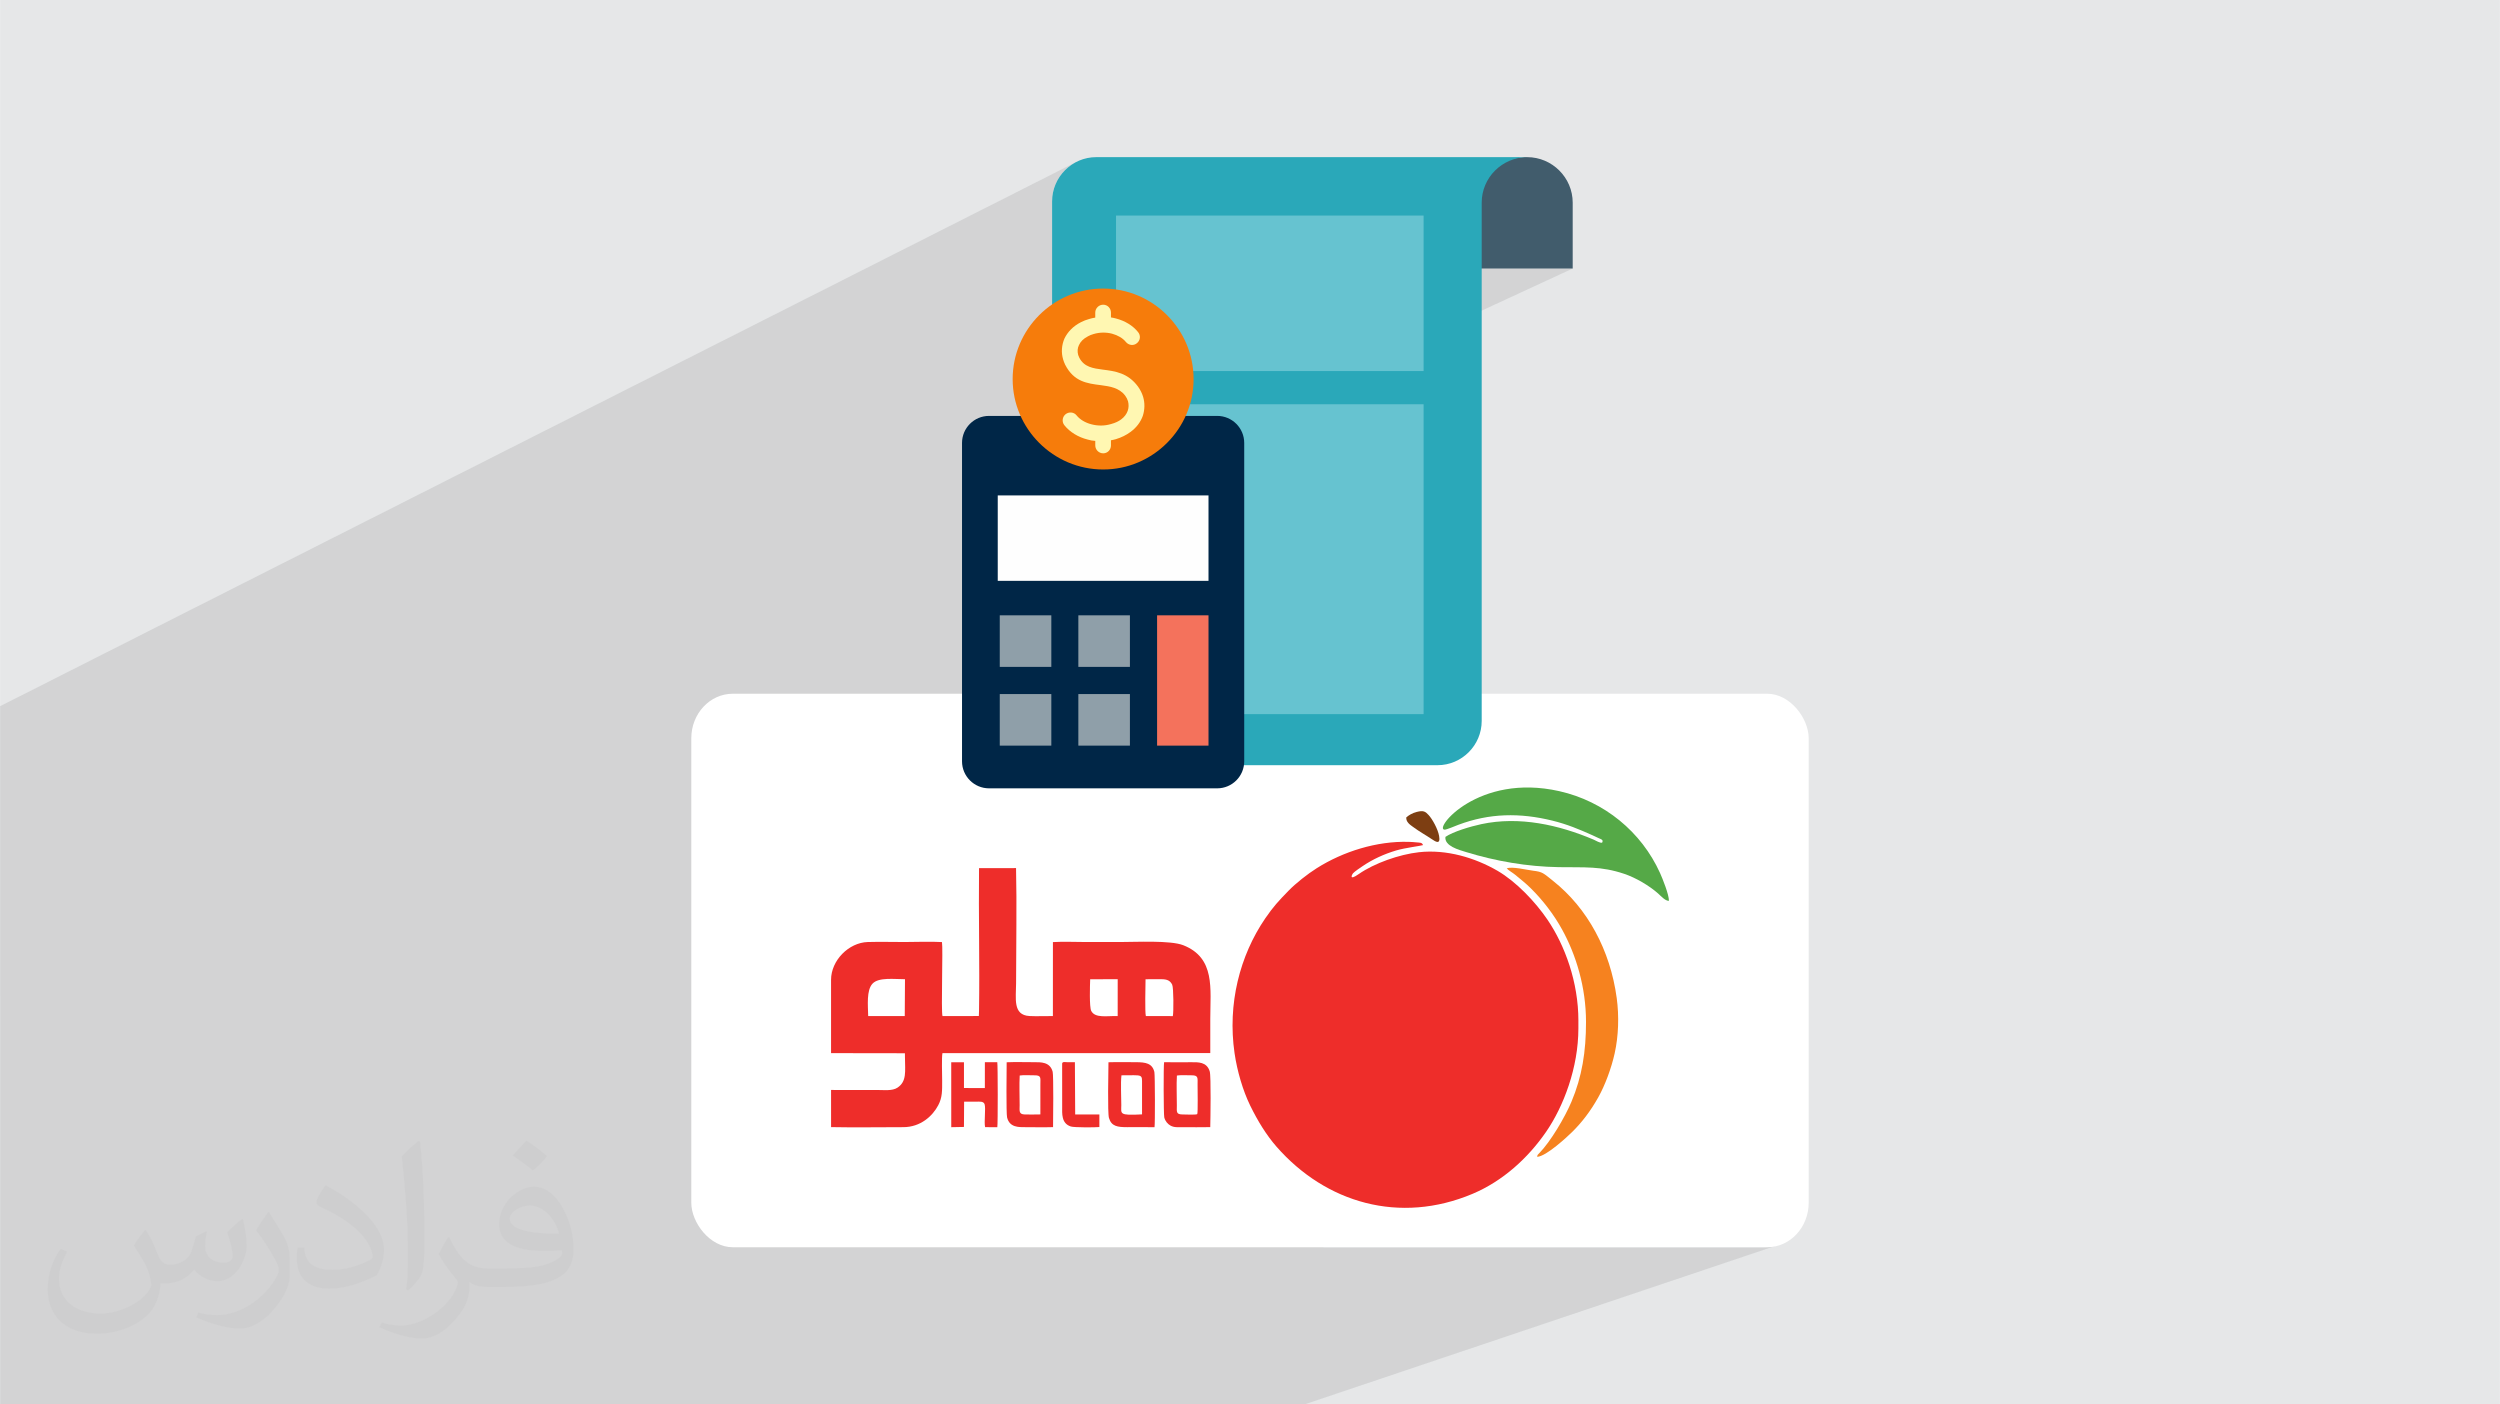 <?xml version="1.0" encoding="UTF-8"?>
<!DOCTYPE svg PUBLIC "-//W3C//DTD SVG 1.0//EN" "http://www.w3.org/TR/2001/REC-SVG-20010904/DTD/svg10.dtd">
<!-- Creator: CorelDRAW -->
<svg xmlns="http://www.w3.org/2000/svg" xml:space="preserve" width="3.708in" height="2.083in" version="1.0" style="shape-rendering:geometricPrecision; text-rendering:geometricPrecision; image-rendering:optimizeQuality; fill-rule:evenodd; clip-rule:evenodd"
viewBox="0 0 3702.73 2080.18"
 xmlns:xlink="http://www.w3.org/1999/xlink"
 xmlns:xodm="http://www.corel.com/coreldraw/odm/2003">
 <defs>
  <style type="text/css">
   <![CDATA[
    .fil12 {fill:#FEFEFE}
    .fil16 {fill:#FFF7B2}
    .fil10 {fill:#66C3D0}
    .fil9 {fill:#2AA8B9}
    .fil11 {fill:#002647}
    .fil8 {fill:#415C6C}
    .fil5 {fill:#55A947}
    .fil7 {fill:#7D3E12}
    .fil13 {fill:#8F9FA9}
    .fil0 {fill:#E6E7E8}
    .fil4 {fill:#EE2D2A}
    .fil14 {fill:#F4725C}
    .fil15 {fill:#F67C0B}
    .fil6 {fill:#F6821F}
    .fil3 {fill:white}
    .fil2 {fill:#373435;fill-opacity:0.031}
    .fil1 {fill:#2B2A29;fill-opacity:0.102}
   ]]>
  </style>
 </defs>
 <g id="Layer_x0020_1">
  <polygon class="fil0" points="-0,0 3702.73,0 3702.73,2080.18 -0,2080.18 "/>
  <path class="fil1" d="M-0 1475.27l0 -8.97 0 -31.21 0 -1.01 0 -9.19 0 -0.53 0 -0.78 0 -1.49 0 -2.81 0 -2.26 0 -3.48 0 -6.42 0 -4.79 0 -0.65 0 -7.05 0 -0.86 0 -10.97 0 -3.45 0 -4.39 0 -0.92 0 -12.43 0 -0.27 0 -15.43 0 -10.7 0 -8.99 0 -9.27 0 -1.51 0 -0.61 0 -1.64 0 -3.59 0 -3.39 0 -7.58 0 -0.66 0 -7.99 0 -2.56 0 -11.03 0 -0.64 0 -11.71 0 -7.56 0 -3 0 -3.34 0 -6.29 0 -19.44 0 -13 0 -71.79 0 -58.76 0 -34.84 1592.51 -805.32 -5.39 3.29 -5.04 3.78 -4.65 4.24 -4.23 4.66 -3.77 5.05 -3.29 5.41 -2.76 5.73 -2.21 6.02 -1.62 6.28 -1 6.5 -0.34 6.69 0 67.95 94.69 -47 385.97 0 137.02 -65.81 0 13.37 59.79 -28.65 6.2 -2.29 6.46 -1.69 6.7 -1.06 6.9 -0.39 -86.04 41.19 0 123.76 153.44 0 -220.87 102.18 0 49.7 -105.62 48.42 -0.66 0.77 106.28 0 0 458.97 -181.67 75.65 202.41 0 6.65 -0.34 6.46 -1 6.24 -1.62 5.99 -2.21 -649.35 265.57 -0.03 4.05 -0.04 5.39 -0.04 5.39 -0.04 5.38 -0.02 3.57 54.41 -22.14 2.94 -0.17 3 -0.12 3.05 -0.09 3.09 -0.06 3.13 -0.03 3.15 -0.01 3.16 0.02 3.17 0.03 3.17 0.04 3.17 0.05 3.15 0.05 3.13 0.06 3.09 0.05 3.05 0.04 3.01 0.03 2.95 0.01 3.1 0 3.1 0 3.1 0 3.07 0 472.5 -191.25 2.29 -0.81 2.42 -0.69 3.4 -0.73 2.83 -0.33 2.37 0.05 2.02 0.42 1.78 0.78 1.66 1.14 1.65 1.47 1.74 1.8 2.19 2.62 0.22 0.31 79.93 -32.25 7.3 -2.59 7.68 -2.32 8.05 -2.03 8.42 -1.7 8.78 -1.33 9.14 -0.93 9.49 -0.49 9.84 -0.02 10.18 0.5 10.52 1.04 10.85 1.62 11.17 2.24 6.19 1.5 6.12 1.67 6.05 1.84 5.98 2.01 5.9 2.17 5.81 2.34 5.73 2.5 5.64 2.66 5.55 2.81 5.46 2.96 5.36 3.12 5.27 3.27 5.17 3.41 5.06 3.55 4.95 3.7 4.84 3.83 4.73 3.97 4.61 4.1 4.49 4.23 4.37 4.36 4.25 4.48 4.12 4.61 3.98 4.73 3.85 4.84 3.71 4.96 3.57 5.07 3.43 5.18 3.28 5.29 3.14 5.39 2.98 5.5 2.83 5.59 2.67 5.69 1.59 3.64 1.99 4.82 2.19 5.61 2.21 6.04 2.03 6.09 1.66 5.78 1.1 5.09 0.36 4.05 -110.85 42.34 1.94 3.48 2.94 5.57 2.81 5.66 2.69 5.74 2.56 5.82 2.44 5.9 2.31 5.98 2.18 6.05 2.05 6.12 1.92 6.2 1.79 6.26 1.65 6.33 1.52 6.4 1.38 6.45 1.25 6.51 1.11 6.57 0.97 6.62 0.63 5.07 0.52 5.13 0.41 5.17 0.3 5.2 0.19 5.22 0.08 5.23 -0.03 5.23 -0.14 5.22 -0.24 5.21 -0.35 5.19 -0.47 5.15 -0.57 5.11 -0.68 5.05 -0.79 4.99 -0.9 4.91 -1.01 4.84 -0.97 4.19 -1.07 4.24 -1.17 4.28 -1.25 4.3 -1.34 4.32 -1.41 4.31 -1.48 4.28 -1.54 4.25 -1.61 4.2 -1.65 4.14 -1.71 4.05 -1.75 3.96 -1.79 3.84 -1.82 3.72 -1.84 3.58 -1.87 3.42 -2.22 3.88 -2.24 3.78 -2.26 3.67 -2.29 3.57 -2.31 3.47 -2.34 3.38 -2.35 3.29 -2.38 3.2 -2.41 3.11 -2.43 3.03 -2.46 2.95 -2.48 2.88 -2.51 2.8 -2.54 2.73 -2.56 2.67 -2.59 2.6 -1.57 1.53 -2.09 1.99 -2.55 2.38 -2.94 2.69 -3.27 2.92 -3.54 3.08 -3.75 3.16 -3.89 3.16 -3.97 3.09 -3.98 2.94 -3.93 2.71 -3.82 2.41 -3.64 2.03 -3.4 1.58 -33.77 12.06 -6.53 5.82 -6.95 5.77 -7.15 5.52 -7.35 5.26 -7.55 4.97 -7.74 4.68 -7.93 4.37 -8.11 4.05 -8.28 3.7 -10.13 4.05 -211.46 75.14 653.34 0 6.72 -0.34 6.54 -1.01 6.31 -1.63 -700.39 235.75 -627.57 0 -1.16 0 -52 0 -48.69 0 -35.01 0 -58.29 0 -137.83 0 -135.41 0 -26.61 0 -29.79 0 -57.35 0 -23.48 0 -63.83 0 -10.85 0 -7.43 0 -38.96 0 -15.63 0 -12.6 0 -30.36 0 -13.78 0 -2.89 0 -0.58 0 -14.29 0 -14.27 0 -0.4 0 -26.4 0 -6.1 0 -9.06 0 -2.67 0 -2.44 0 -8.06 0 -5.21 0 -2.24 0 -4.98 0 -6.43 0 -25.54 0 -6.51 0 -0.97 0 -28.46 0 -12.67 0 -15.06 0 -5.23 0 -8.24 0 -0.48 0 -2.65 0 -9.69 0 -3.19 0 -2.44 0 -10.77 0 -1.77 0 -3.67 0 -3.84 0 -4.66 0 -3.1 0 -10.59 0 -5.65 0 -1.84 0 -1.8 0 -16.88 0 -3.79 0 -5.79 0 -8.04 0 -4.48 0 -10.73 0 -5.65 0 -27.31 0 -2.16 0 -0.92 0 -13.64 0 -5.94 0 -13.15 0 -0.01 0 -22.48 0 -7.98 0 -17.17 0 -9.21 0 -3.85 0 -0.25 0 -4.38 0 -1.21 0 -4.38 0 -0.84 0 -0.8 0 -0.63 0 -0.61 0 -0.74 0 -7.53 0 -1.43 0 -6.06 0 -2.63 0 -0.39 0 -0 0 -3.44 0 -5.15 0 -10.95 0 0 -12.43 0 -0.01 0 -3.02 0 -0.27 0 -0.61 0 -2.34 0 -9.62 0 -0.34 0 -3.68 0 -0.63 0 -17.22 0 -1.59 0 -19.01 0 -4.28 0 -16.92 0 -1.38 0 -15.5 0 -20.14 0 -15.51 0 -4.62 0 -3.03 0 -4.21 0 -2.84 0 -5.49 0 -18.21 0 -1.76 0 -32.71 0 -27.53 0 -14.7 0 -17.6 0 -5.1 0 -14.99 0 -5.1 0 -0.29 0 -22.32 0 -6.43 0 -0.95 0 -3.1 0 -18.13 0 -5.87 0 -28.83 0 -9.63 0 -5.63 0 -6.03 0 -14.69 0 -29.84 0 -15.49 0 -29.86 0 -23.82 0 -8.26 0 -28.38 0 -3.96 0 -41.02zm2002.2 -876.49l0.66 -0.77 -1.67 0.77 1.01 0z"/>
  <path class="fil2" d="M215.96 1821.93c7.07,10.71 11.65,21.01 16.13,32.45 3.33,6.66 5.09,18.93 20.7,18.93 4.57,0 11.13,-1.35 16.95,-4.57 6.55,-3.44 11.54,-8.64 14.15,-16.53l6.24 -21.01 15.19 -7.49 1.04 1.04c-2.08,7.91 -2.59,15.5 -2.59,21.43 0,17.57 15.19,24.23 27.25,24.23 7.07,0 13.42,-3.44 13.42,-9.89 0,-8.32 -3.53,-22.47 -8.12,-35.16 7.07,-7.07 14.15,-14.15 22.26,-19.87l1.25 0.63c3.53,14.98 5.51,29.75 5.51,39.63 0,9.67 -4.27,20.39 -7.8,27.36 -7.28,13.73 -20.18,24.65 -35.78,24.65 -11.85,0 -25.06,-5.93 -34.12,-16.95l-0.52 0c-8.53,10.61 -21.74,20.18 -42.86,20.18l-6.55 0c-1.04,13.94 -4.05,23.81 -8.64,32.66 -12.58,24.54 -49.92,41.92 -85.08,41.92 -48.89,0 -73.43,-28.19 -73.43,-65.73 0,-23.19 7.59,-44.72 19.24,-60.01l9.56 3.95c-7.28,13.94 -12.17,27.04 -12.17,39.94 0,35.16 28.61,51.9 61.58,51.9 30.58,0 68.44,-19.45 75.31,-42.02 -2.59,-24.65 -11.85,-36.19 -26,-58.66 4.27,-7.49 9.78,-14.98 16.64,-22.98l1.25 0 0 0 0 0 -0.01 -0.04zm563.83 -132.3c10.3,6.45 20.39,14.04 30.27,22.78 -5.51,7.8 -12.38,14.88 -20.91,21.12 -9.89,-8.01 -19.76,-14.88 -29.86,-22.16 6.86,-7.7 13.63,-15.08 20.49,-21.74l0 0 0 0 0 0 0 0 0 0 0.01 0zm5.3 96.11c-16.64,0 -30.27,10.92 -30.27,19.03 0,17.38 33.28,22.78 73.12,22.56 -4.99,-20.39 -22.47,-41.61 -42.86,-41.61l0 0.01zm-37.35 92.99c21.64,0 40.57,-0.63 55.02,-4.27 16.13,-4.05 29.75,-12.17 29.75,-17.78 0,-1.46 0,-3.22 -0.52,-4.68 -9.05,0.83 -19.45,0.83 -28.5,0.83 -29.33,0 -51.79,-6.66 -60.64,-23.09 -2.19,-4.57 -3.74,-9.67 -3.74,-15.5 0,-15.92 6.86,-31.41 18.93,-42.13 10.08,-8.84 21.22,-14.35 32.55,-14.35 20.49,0 36.81,16.44 48.26,42.34 6.24,14.15 10.5,30.47 10.5,51.07 0,13.73 -3.74,25.27 -12.27,33.8 -15.92,15.4 -45.24,21.22 -90.17,21.22l-20.39 0 0 0 -5.3 0c-11.13,0 -19.14,-1.98 -25.48,-6.86l-1.04 0c0.31,2.59 0.52,5.09 0.52,7.49 0,10.08 -3.33,22.98 -10.08,33.28 -19.97,29.64 -41.61,42.53 -60.33,42.53 -18.93,0 -42.13,-7.28 -63.03,-16.75l3.74 -7.28c6.76,2.81 16.13,4.68 29.02,4.68 33.8,0 78.21,-32.45 83.72,-64.17 -1.25,-2.59 -3.53,-6.03 -6.76,-9.67 -9.89,-11.75 -16.13,-21.53 -21.95,-31.82 4.99,-9.89 9.56,-17.78 13.83,-24.96l1.77 -0.21c14.46,29.44 27.56,46.28 56.78,46.28l4.57 0 0 0 21.22 0 0 0 0 0 0 0 0 0 0 0 0.04 0zm-146.45 31.1c2.5,-13.52 2.7,-28.7 2.7,-42.86l0 -21.01c0,-39.21 -4.99,-96.2 -9.05,-133.34 7.07,-7.59 16.95,-16.53 24.75,-22.56l2.29 0.63c5.3,46.7 6.55,100.79 6.55,150.81 0,13.11 -0.52,25.9 -1.77,35.26 -0.73,11.85 -7.59,20.8 -22.26,34.53l-3.22 -1.46zm-150.71 -61.89c0.73,18.41 9.78,32.87 41.4,32.87 19.66,0 36.3,-5.09 54.71,-13.83 3.33,-1.46 5.09,-3.44 5.09,-5.09 0,-11.54 -8.84,-26.83 -23.71,-40.77 -14.46,-13.11 -33.6,-24.65 -51.48,-32.35 -6.14,-2.59 -8.12,-5.3 -8.12,-7.91 0,-5.3 7.07,-16.44 12.9,-24.44l1.98 -0.21c20.49,10.71 43.38,26.63 60.33,44.3 15.4,16.33 24.96,32.87 24.96,50.86 0,13.31 -4.05,25.79 -10.61,37.44 -22.47,11.33 -46.39,19.97 -70.1,19.97 -28.81,0 -48.47,-13.52 -48.47,-45.24 0,-3.44 0,-8.73 1.25,-15.61l9.89 0 0 0 0 0 0 0 0 0 0 0 -0.01 0zm-52.11 -52.32l17.89 28.92c6.55,10.71 12.69,22.37 12.69,40.77l0 23.5c0,19.03 -12.17,39.42 -31.82,59.6 -15.4,13.63 -29.02,19.45 -41.61,19.45 -18.72,0 -40.15,-5.82 -64.9,-16.44l2.81 -7.28c7.8,2.08 16.84,3.84 27.98,3.84 35.58,-0.21 71.97,-26.21 88.61,-57.93 1.98,-3.64 2.7,-7.07 2.7,-9.47 0,-3.64 -1.98,-7.7 -3.53,-11.33 -9.05,-17.05 -19.14,-32.66 -30.27,-47.12 5.82,-9.16 11.65,-17.99 17.99,-26.73l1.46 0.21 0 0 0 0 0 0 0 0 0 0 -0.01 0z"/>
  <g id="_2200323810864">
   <rect class="fil3" x="1023.81" y="1027.56" width="1655.09" height="819.85" rx="61.42" ry="66"/>
   <g>
    <path class="fil4" d="M2337.79 1512.16c0.01,-57.51 -19.92,-111.72 -45.77,-149.87 -17.95,-26.48 -46.5,-56.47 -74.01,-72.46 -33.34,-19.37 -75.74,-32.06 -116.31,-27.53 -29.51,3.29 -66.29,16.37 -89.22,32.33 -15.81,11.01 -9.53,-0.03 -8.59,-1.05 2.59,-2.82 10.15,-7.89 14.2,-10.63 15.21,-10.28 31.79,-17.86 49.62,-23.22 13.38,-4.01 37.1,-6.83 39.89,-7.96 -1.29,-3.99 -4.5,-3.55 -9.04,-4 -4.15,-0.42 -7.75,-0.69 -12,-0.81 -47.77,-1.42 -97.33,14.43 -136.18,38.91 -13.73,8.65 -31.04,22.26 -42.16,33.7 -14.44,14.86 -22.44,23.41 -34.32,40.81 -37.75,55.26 -55.98,126.76 -45.42,199.49 3.93,27.06 12.47,55.71 23.14,77.6 11.42,23.43 24.36,44.21 38.97,60.91 73.06,83.48 182.51,115.44 290.55,69.87 44.64,-18.83 81.92,-52.79 108.78,-91.75 25.91,-37.57 47.84,-95.26 47.85,-153.06l0 -11.27z"/>
    <path class="fil4" d="M1696.64 1450.48c7.68,-0.28 15.68,-0.07 23.41,-0.09 8.88,-0.02 13.16,2.27 16.07,8.12 2.12,4.27 2.22,40.83 0.95,46.54l-39.97 -0.08c-1.53,-5.48 -0.58,-45.75 -0.45,-54.49zm-410.82 54.51c-0.29,-15.97 -2.76,-38.25 6.45,-48.05 9.13,-9.72 32.12,-6.53 48.07,-6.53l-0.35 54.58 -54.17 0zm328.82 -54.54l40.77 -0.04 -0.03 54.63c-15.22,-0.7 -33.24,3.71 -39.18,-7.7 -2.94,-5.65 -1.88,-38.36 -1.55,-46.9zm-383.8 109.44l109.39 0.17 0.08 6.17c0.14,20.86 2.91,35.48 -11.1,44.81 -7.74,5.15 -20.41,3.42 -30.54,3.42 -22.49,0 -45.04,0.16 -67.82,-0.02l0.02 55.03c32.85,0.72 73.18,0.07 106.85,0.07 25.8,0 43.58,-16.57 51.96,-32.59 6.13,-11.71 5.72,-21.66 5.72,-36.18 0,-7.39 -0.91,-35.96 0.46,-40.88l396.68 -0.07c0,-16.89 0,-33.78 0,-50.68 0,-44.52 7.73,-90.32 -40.04,-109.1 -18.98,-7.47 -70.28,-4.72 -94.07,-4.72 -16.52,0 -33.05,0 -49.57,0 -15.57,0 -33.89,-0.88 -49.41,0.1l-0.04 109.57c-11.3,-0.17 -23.57,0.55 -34.69,-0.06 -25.08,-1.35 -19.83,-26.44 -19.83,-48.38 0,-56.02 1.22,-115.67 -0.05,-170.73l-54.83 0.06c-0.81,69.22 1.09,142.71 -0.01,211.23l-0.26 7.82 -53.86 0.06c-2.25,-8.14 0.96,-100.73 -0.76,-109.59 -17.21,-1.04 -37.58,-0.09 -55.14,-0.09 -18.06,0 -36.87,-0.51 -54.84,0.02 -28.05,0.84 -54.25,27.13 -54.31,55.96l0 108.58z"/>
    <path class="fil5" d="M2471.88 1334.33c0.2,-9.05 -9.58,-33.29 -13.13,-41.12 -27.65,-61.2 -82.7,-106.3 -149.11,-121.32 -120.91,-27.35 -187,56.92 -169.94,57.01 2.96,0.02 16.4,-5.74 20.05,-7.12 46.43,-17.47 91.44,-18.07 139.38,-6.29 22.1,5.43 39.64,12.82 59.43,21.67 3.05,1.36 6.07,2.83 9.23,4.3 3.62,1.69 7.44,2.28 5.16,6.67 -3.24,0.91 -9.09,-2.99 -12.61,-4.48 -51.61,-21.88 -110.04,-35 -166.36,-22.93 -16.09,3.45 -41.92,11.15 -53.14,18.85 -1.85,13.57 20.22,19.31 30.58,22.5 43.74,13.45 90.59,21.64 137.48,22.35 38.22,0.58 62.36,-1.7 96.87,9.94 17.27,5.83 37.1,17.57 50.32,29.31 3.47,3.08 10.26,10.88 15.8,10.66z"/>
    <path class="fil6" d="M2270.69 1289.67c-9.5,-1.13 -31.02,-6.59 -39.03,-3.43 1.92,2.53 9.18,6.72 12.22,9.26 8.72,7.3 15.34,12.27 23.37,20.21 18.03,17.84 34.12,38.82 46.36,61.04 20.63,37.44 35.45,85.37 35.45,136.91 0,43.96 -5.81,80.93 -21.65,118.45 -9.38,22.23 -30.64,58.81 -47.76,76.13 -1.89,1.91 -2.56,2.09 -2.98,5.25 13.52,-0.52 45.33,-30.36 52.2,-37.15 13.88,-13.72 26.58,-30.02 38.36,-51.01 10,-17.8 19.33,-42.93 24.27,-65.09 5.69,-25.54 6.71,-55 3.05,-81.91 -9.63,-70.93 -43.09,-132.99 -94.44,-173.69 -14.32,-11.35 -15.13,-13.26 -29.42,-14.96z"/>
    <path class="fil4" d="M1540.85 1650.67c-7.47,0.13 -15.45,0.25 -22.9,0.08 -9.46,-0.22 -7.81,-5.46 -7.8,-13.91 0.01,-14.07 -0.7,-29.95 0.09,-43.8 4.71,-0.89 16.57,-0.31 22.07,-0.3 10.11,0 8.58,3.68 8.57,13.3 -0.02,14.87 0.12,29.77 -0.02,44.63zm-49.92 -77.24c-0.15,10.92 -0.78,75.7 0.61,81.6 3.59,15.23 17.64,14.53 27.2,14.53 13.49,-0 27.49,0.37 40.91,-0.07 0.26,-10.19 0.79,-76.62 -0.57,-81.94 -3.8,-14.88 -17.8,-14.24 -27.57,-14.24 -13.28,0.01 -27.4,-0.46 -40.58,0.11z"/>
    <path class="fil4" d="M1743.08 1593.08c4.35,-0.91 16.84,-0.35 22.07,-0.35 9.95,0 8.58,4.14 8.57,13.31 -0.01,5.18 0.69,42.95 -0.51,44.15 -1.37,1.37 -18.28,0.54 -21.65,0.53 -10,-0.01 -8.57,-4.1 -8.55,-13.14 0.02,-14.32 -0.71,-30.44 0.08,-44.52zm-18.93 -19.78c-1.03,4.55 -0.82,77.36 0.22,81.73 1.35,5.63 5.05,9.78 8.99,12.05 5.63,3.24 11.46,2.48 18.22,2.48 13.55,-0 27.4,0.28 40.92,-0.06 0.3,-11.93 1.32,-75.59 -0.77,-82.52 -4.37,-14.47 -17.4,-13.64 -27.38,-13.64 -13.32,0.01 -26.92,0.26 -40.21,-0.04z"/>
    <path class="fil4" d="M1660.96 1592.74c31.93,0.03 30.52,-2.45 30.49,13.3 -0.03,14.85 -0.03,29.71 0,44.55 -34.86,1.95 -30.73,-0.83 -30.71,-13.75 0.02,-12.74 -1.16,-32.17 0.22,-44.09zm-19.23 -19.33c-0.17,12.41 -1.44,75.17 0.72,82.47 3.7,12.51 12.61,13.67 27.27,13.67 13.39,0 26.84,-0.13 40.22,0.04 0.92,-4.36 0.75,-77.78 -0.22,-81.79 -3.09,-12.78 -12.72,-14.49 -27.24,-14.49 -13.46,0.01 -27.36,-0.34 -40.76,0.1z"/>
    <path class="fil4" d="M1427.93 1631.79c5.74,0.04 11.47,0.03 17.21,0.02 5.29,-0 11.59,-1.04 13.15,3.86 1.94,6.12 -1.06,26.04 0.72,33.87l18.09 0.05c0.88,-4.23 0.8,-92.72 -0.05,-96.26l-18.39 -0.02 -0.03 38.33 -30.93 -0.07 -0.01 -38.18 -18.85 0 0.04 96.19 18.8 -0.36 0.24 -37.43z"/>
    <path class="fil4" d="M1592 1573.33c-3.64,0 -7.28,0.02 -10.92,-0 -3.91,-0.03 -7.41,-1.17 -7.96,1.97l0.04 63.8c0,9.89 -1.55,24.98 12.98,29.5 4.87,1.52 36,1.42 42.13,0.76l0 -18.61 -35.84 -0.03 -0.43 -77.37z"/>
    <path class="fil7" d="M2082.81 1210.78c-0.45,6.97 5.79,10.92 9.71,13.8 10.48,7.72 18.25,11.74 28.15,18.39 5.57,3.74 13.16,8.82 10.79,-4.76 -1.77,-10.21 -10.03,-25.07 -15.56,-31.02 -4.86,-5.23 -7.53,-7.08 -17.44,-4.6 -6.62,1.65 -11.88,4.81 -15.65,8.19z"/>
   </g>
   <path class="fil8" d="M2175.91 397.72l153.44 0 0 -97.54c0,-37.05 -30.37,-67.41 -67.41,-67.41l-4.38 0 -13.11 1.38 -68.56 19.33 0 144.24 0 0z"/>
   <path class="fil9" d="M2194.55 300.18c0,-37.05 30.14,-67.17 67.41,-67.41l-67.41 0 -225.9 0 -345.07 0c-35.89,0 -65.34,29.45 -65.34,65.56l0 767.68c-0.23,37.03 -30.36,67.16 -67.4,67.39l67.4 0 259.5 0 311.49 0c35.88,0 65.33,-29.44 65.33,-65.56 0,-255.82 0,-511.62 0,-767.66z"/>
   <rect class="fil10" x="1652.93" y="319.29" width="455.56" height="230.31"/>
   <rect class="fil10" x="1652.93" y="598.78" width="455.56" height="458.97"/>
   <path class="fil11" d="M1464.84 616.03l337.93 0c22.09,0 40.03,17.95 40.03,40.03l0 471.6c0,22.08 -17.95,40.02 -40.03,40.02l-337.93 0c-22.08,0 -40.02,-17.94 -40.02,-40.02l0 -471.6c0,-22.08 17.94,-40.03 40.02,-40.03l0 0z"/>
   <polygon class="fil12" points="1477.73,733.81 1789.9,733.81 1789.9,860.34 1477.73,860.34 "/>
   <polygon class="fil13" points="1480.71,911.41 1557.09,911.41 1557.09,987.78 1480.71,987.78 "/>
   <polygon class="fil13" points="1597.12,911.41 1673.49,911.41 1673.49,987.78 1597.12,987.78 "/>
   <polygon class="fil14" points="1713.75,911.41 1789.9,911.41 1789.9,1104.42 1713.75,1104.42 "/>
   <polygon class="fil13" points="1480.71,1028.04 1557.09,1028.04 1557.09,1104.42 1480.71,1104.42 "/>
   <polygon class="fil13" points="1597.12,1028.04 1673.49,1028.04 1673.49,1104.42 1597.12,1104.42 "/>
   <path class="fil15" d="M1633.93 695.4c73.61,0 133.88,-60.28 133.88,-133.89 0,-73.85 -60.27,-134.11 -133.88,-134.11 -73.84,0 -134.12,60.26 -134.12,134.11 -0,73.61 60.27,133.89 134.12,133.89z"/>
   <path class="fil16" d="M1645.43 659.74c0,6.44 -5.06,11.73 -11.5,11.73 -6.44,0 -11.74,-5.29 -11.74,-11.73l0 -6.67c-3.91,-0.22 -7.81,-0.92 -11.5,-2.06 -13.57,-3.46 -26,-10.81 -34.28,-21.17 -3.9,-4.83 -3.22,-12.2 1.84,-16.33 5.07,-3.92 12.43,-3.22 16.33,1.84 5.06,6.22 12.89,10.81 21.86,13.11 9.43,2.54 19.79,2.54 29.44,-0.46 5.99,-1.6 10.81,-3.91 14.5,-6.66 5.06,-3.69 8.28,-8.29 9.89,-12.88 1.61,-4.6 1.61,-9.44 0.46,-14.04 -0.92,-2.98 -2.3,-5.75 -4.14,-8.27 -8.97,-11.97 -22.78,-13.81 -36.12,-15.65 -20.47,-2.54 -40.02,-5.06 -52.91,-30.37 -1.15,-2.53 -2.3,-5.29 -2.99,-7.82 -2.99,-10.12 -2.3,-20.94 2.07,-31.06 4.61,-9.43 12.66,-18.17 24.62,-24.16 3.69,-1.84 7.59,-3.44 11.96,-4.6 3,-0.92 5.98,-1.6 8.97,-2.06l0 -7.37c0,-6.44 5.3,-11.73 11.74,-11.73 6.44,0 11.5,5.3 11.5,11.73l0 7.13c2.76,0.46 5.3,0.92 7.59,1.61 13.11,3.45 24.85,10.35 32.67,20.24 4.14,5.06 3.22,12.41 -1.84,16.32 -4.84,4.15 -12.2,3.22 -16.33,-1.84 -4.6,-5.74 -11.96,-9.89 -20.25,-12.19 -8.74,-2.3 -18.4,-2.3 -27.6,0.46 -2.99,0.92 -5.75,1.84 -8.05,3.22 -6.9,3.45 -11.27,8.05 -13.57,13.11 -2.3,4.6 -2.54,9.66 -1.15,14.73 0.45,1.38 0.92,2.53 1.6,3.91 7.13,14.03 20.7,15.87 34.74,17.71 18.4,2.3 37.27,4.83 52.22,25.08 3.45,4.84 5.98,9.9 7.59,15.18 2.76,9.21 2.53,19.09 -0.46,28.3 -3.23,8.97 -9.2,17.25 -18.41,23.92 -5.98,4.38 -13.11,8.05 -21.63,10.58 -2.3,0.69 -4.59,1.15 -7.13,1.6l0 7.6z"/>
  </g>
 </g>
</svg>
